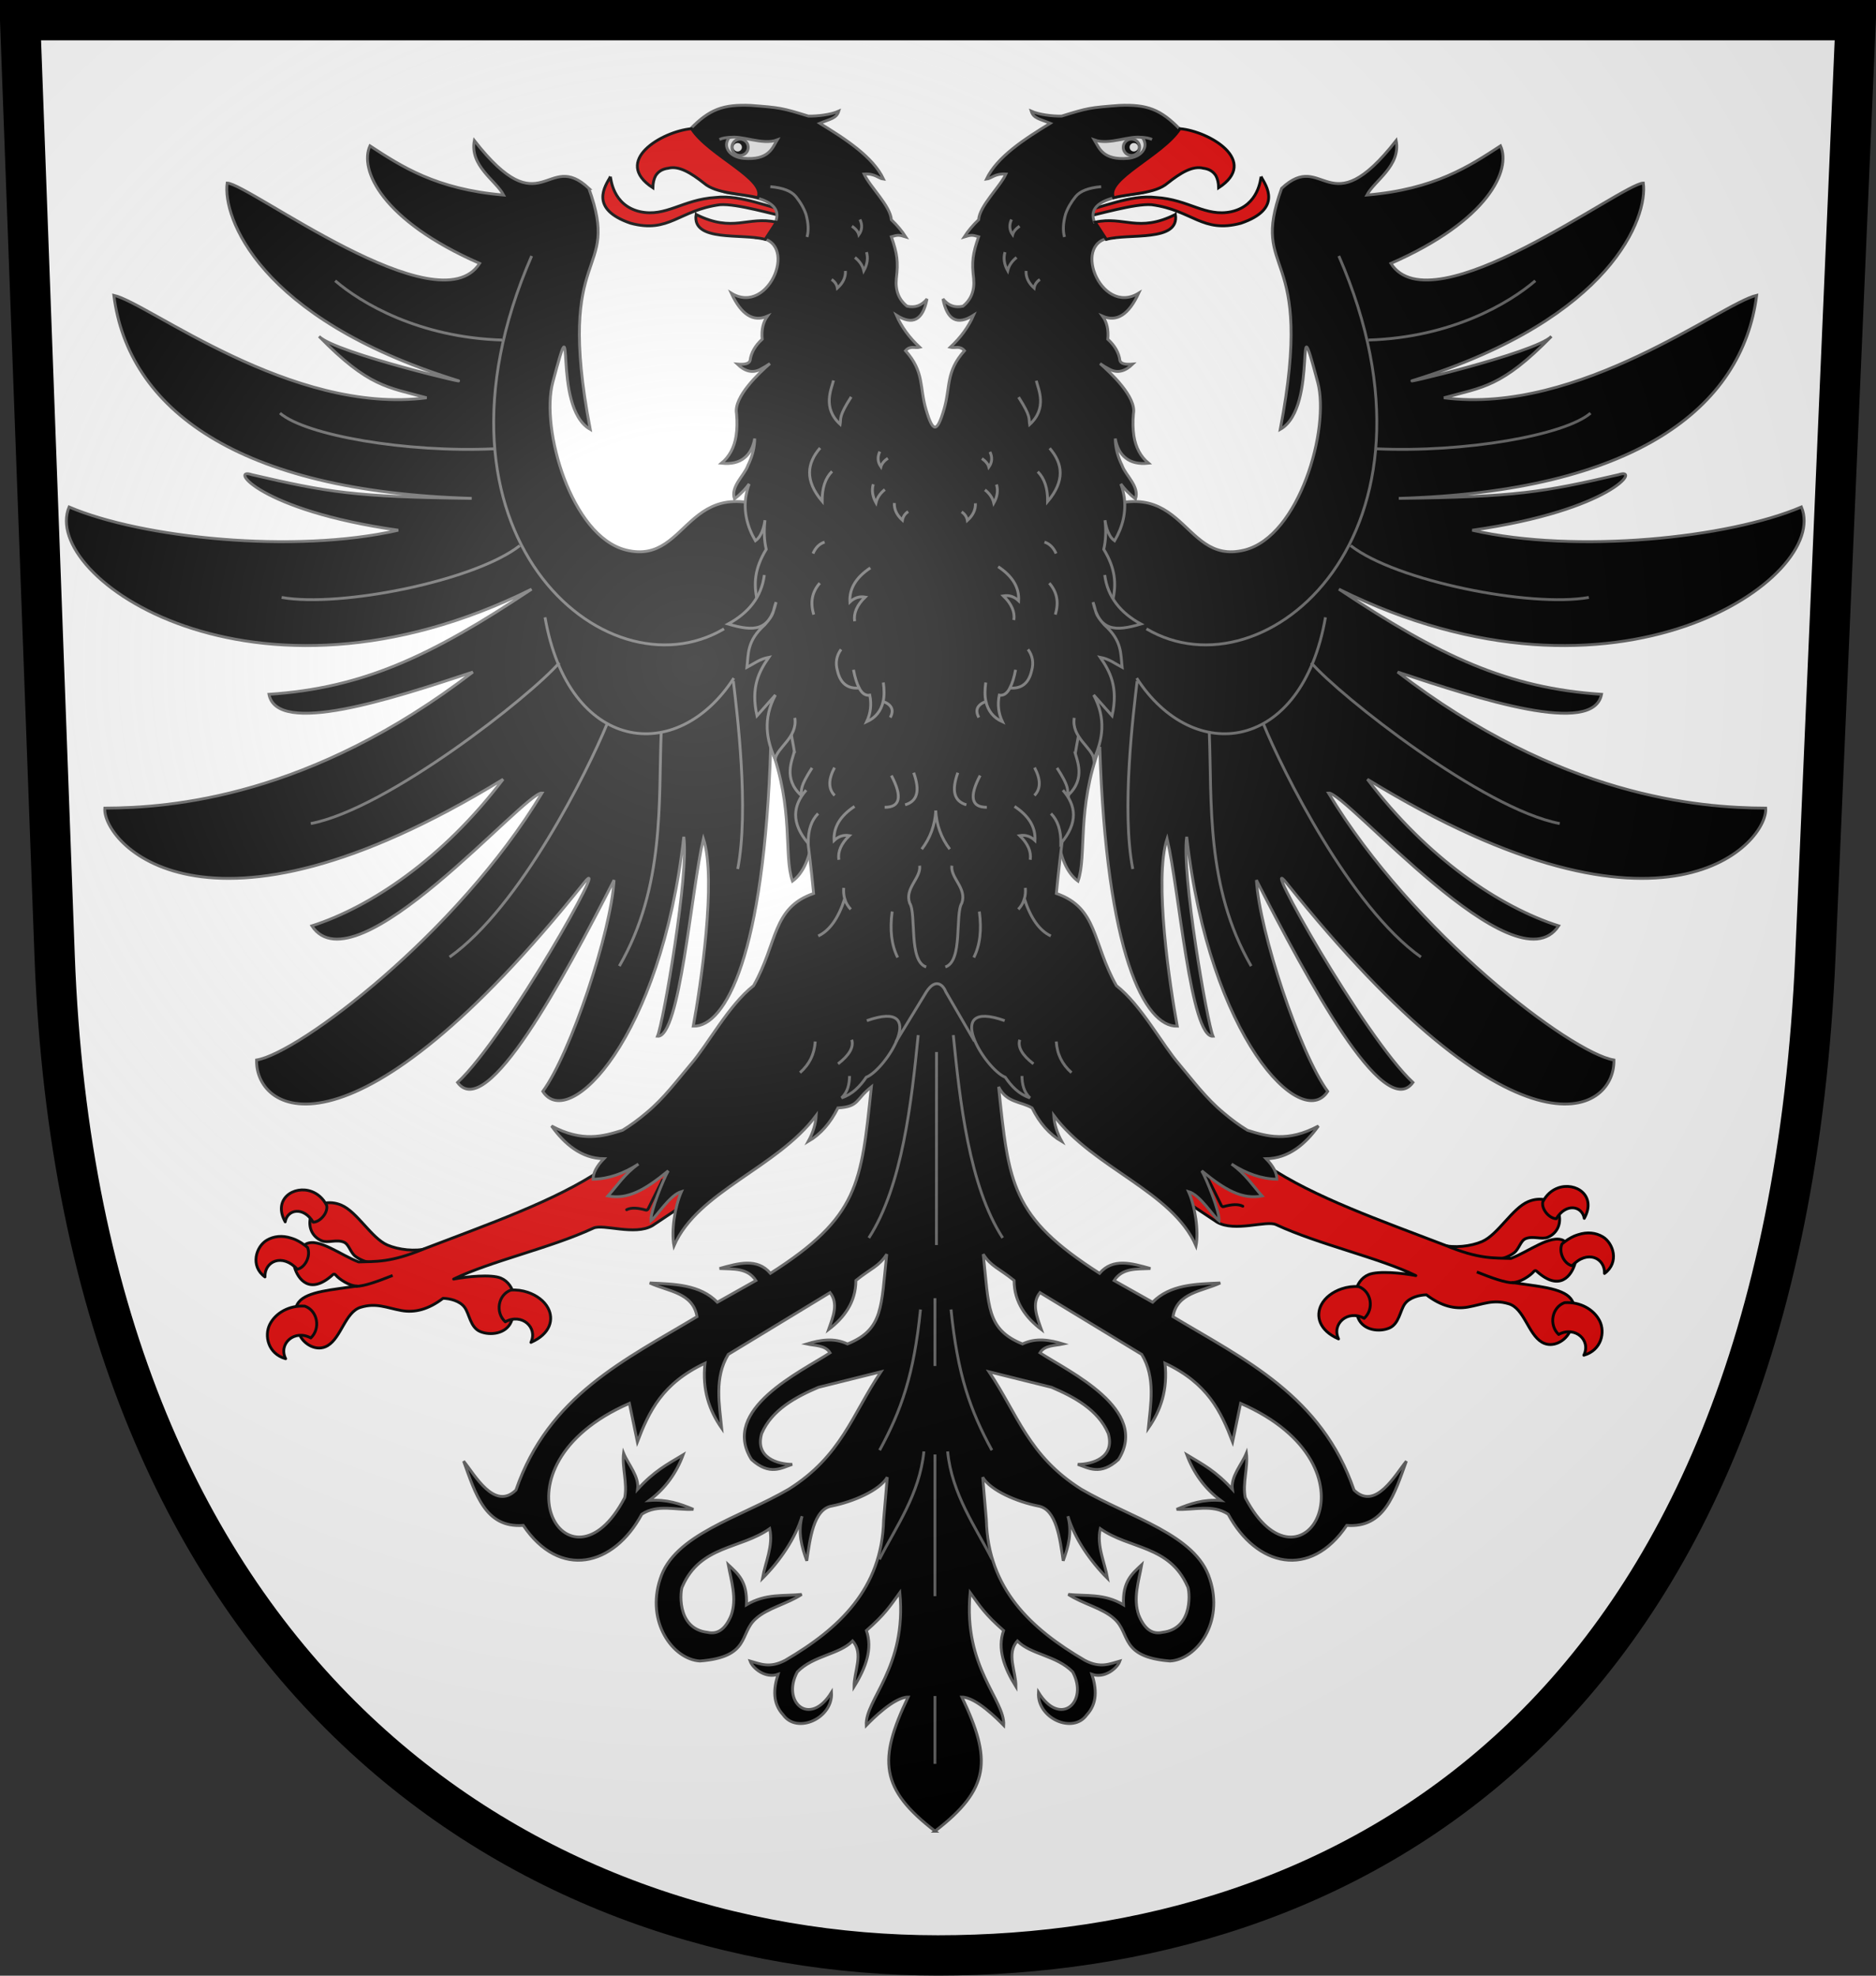 <?xml version="1.0" encoding="UTF-8" standalone="no"?>
<!-- Created with Inkscape (http://www.inkscape.org/) -->

<svg xmlns:dc="http://purl.org/dc/elements/1.1/" xmlns:cc="http://creativecommons.org/ns#" xmlns:rdf="http://www.w3.org/1999/02/22-rdf-syntax-ns#" xmlns:svg="http://www.w3.org/2000/svg" xmlns="http://www.w3.org/2000/svg" xmlns:xlink="http://www.w3.org/1999/xlink" xmlns:sodipodi="http://sodipodi.sourceforge.net/DTD/sodipodi-0.dtd" xmlns:inkscape="http://www.inkscape.org/namespaces/inkscape" width="950.804" height="1001.247" id="svg2" sodipodi:version="0.32" inkscape:version="0.48.0 r9654" version="1.0" sodipodi:docname="Wappen Reichsabtei Sankt Maximin.svg" inkscape:output_extension="org.inkscape.output.svg.inkscape">
  <rect width="100%" height="100%" fill="#333333" stroke="none"/>
  <title id="title3405">Wappen Reichsabtei Sankt Maximin</title>
  <defs id="defs4">
    <linearGradient id="linearGradient2893">
      <stop offset="0" style="stop-color:#ffffff;stop-opacity:0.314" id="stop2895" />
      <stop offset="0.19" style="stop-color:#ffffff;stop-opacity:0.251" id="stop2897" />
      <stop offset="0.6" style="stop-color:#6b6b6b;stop-opacity:0.125" id="stop2901" />
      <stop offset="1" style="stop-color:#000000;stop-opacity:0.125" id="stop2899" />
    </linearGradient>
    <radialGradient inkscape:collect="always" xlink:href="#linearGradient2893" id="radialGradient3035" gradientUnits="userSpaceOnUse" gradientTransform="matrix(0.423,0,0,0.4,-22.789,-22.718)" cx="221.445" cy="226.331" fx="221.445" fy="226.331" r="300" />
    <style id="style6" type="text/css" />
    <style id="style3061" type="text/css" />
    <style id="style1377" type="text/css">
   
    .fil8 {fill:none;fill-rule:nonzero}
    .fil0 {fill:black;fill-rule:nonzero}
    .fil7 {fill:white;fill-rule:nonzero}
    .fil1 {fill:#000099;fill-rule:nonzero}
    .fil6 {fill:#660000;fill-rule:nonzero}
    .fil4 {fill:#8A8A01;fill-rule:nonzero}
    .fil3 {fill:#939301;fill-rule:nonzero}
    .fil5 {fill:red;fill-rule:nonzero}
    .fil2 {fill:#FFCC00;fill-rule:nonzero}
   
  </style>
    <style type="text/css" id="style1379">
   
    .str4 {stroke:black;stroke-width:1.138}
    .str3 {stroke:black;stroke-width:1.138}
    .str2 {stroke:black;stroke-width:1.138}
    .str8 {stroke:black;stroke-width:1.138}
    .str6 {stroke:black;stroke-width:1.138}
    .str5 {stroke:black;stroke-width:1.139}
    .str7 {stroke:black;stroke-width:1.139}
    .str1 {stroke:black;stroke-width:1.139}
    .str0 {stroke:black;stroke-width:2.407}
    .fil0 {fill:#0000DC}
    .fil2 {fill:red}
    .fil1 {fill:#FFF000}
    .fil4 {fill:#FFF020}
    .fil3 {fill:#FFF02D}
    .fil5 {fill:black;fill-rule:nonzero}
   
  </style>
    <style id="style1749" type="text/css">
   
    .str4 {stroke:black;stroke-width:1.138}
    .str3 {stroke:black;stroke-width:1.138}
    .str2 {stroke:black;stroke-width:1.138}
    .str8 {stroke:black;stroke-width:1.138}
    .str6 {stroke:black;stroke-width:1.138}
    .str5 {stroke:black;stroke-width:1.139}
    .str7 {stroke:black;stroke-width:1.139}
    .str1 {stroke:black;stroke-width:1.139}
    .str0 {stroke:black;stroke-width:2.407}
    .fil0 {fill:#0000DC}
    .fil2 {fill:red}
    .fil1 {fill:#FFF000}
    .fil4 {fill:#FFF020}
    .fil3 {fill:#FFF02D}
    .fil5 {fill:black;fill-rule:nonzero}
   
  </style>
    <style type="text/css" id="style1747">
   
    .fil8 {fill:none;fill-rule:nonzero}
    .fil0 {fill:black;fill-rule:nonzero}
    .fil7 {fill:white;fill-rule:nonzero}
    .fil1 {fill:#000099;fill-rule:nonzero}
    .fil6 {fill:#660000;fill-rule:nonzero}
    .fil4 {fill:#8A8A01;fill-rule:nonzero}
    .fil3 {fill:#939301;fill-rule:nonzero}
    .fil5 {fill:red;fill-rule:nonzero}
    .fil2 {fill:#FFCC00;fill-rule:nonzero}
   
  </style>
    <style id="style1873" type="text/css">
   
    .str4 {stroke:black;stroke-width:1.138}
    .str3 {stroke:black;stroke-width:1.138}
    .str2 {stroke:black;stroke-width:1.138}
    .str8 {stroke:black;stroke-width:1.138}
    .str6 {stroke:black;stroke-width:1.138}
    .str5 {stroke:black;stroke-width:1.139}
    .str7 {stroke:black;stroke-width:1.139}
    .str1 {stroke:black;stroke-width:1.139}
    .str0 {stroke:black;stroke-width:2.407}
    .fil0 {fill:#0000DC}
    .fil2 {fill:red}
    .fil1 {fill:#FFF000}
    .fil4 {fill:#FFF020}
    .fil3 {fill:#FFF02D}
    .fil5 {fill:black;fill-rule:nonzero}
   
  </style>
    <style type="text/css" id="style1871">
   
    .fil8 {fill:none;fill-rule:nonzero}
    .fil0 {fill:black;fill-rule:nonzero}
    .fil7 {fill:white;fill-rule:nonzero}
    .fil1 {fill:#000099;fill-rule:nonzero}
    .fil6 {fill:#660000;fill-rule:nonzero}
    .fil4 {fill:#8A8A01;fill-rule:nonzero}
    .fil3 {fill:#939301;fill-rule:nonzero}
    .fil5 {fill:red;fill-rule:nonzero}
    .fil2 {fill:#FFCC00;fill-rule:nonzero}
   
  </style>
    <style id="style1365" type="text/css">
   
    .fil8 {fill:none;fill-rule:nonzero}
    .fil0 {fill:black;fill-rule:nonzero}
    .fil7 {fill:white;fill-rule:nonzero}
    .fil1 {fill:#000099;fill-rule:nonzero}
    .fil6 {fill:#660000;fill-rule:nonzero}
    .fil4 {fill:#8A8A01;fill-rule:nonzero}
    .fil3 {fill:#939301;fill-rule:nonzero}
    .fil5 {fill:red;fill-rule:nonzero}
    .fil2 {fill:#FFCC00;fill-rule:nonzero}
   
  </style>
    <style type="text/css" id="style1367">
   
    .str4 {stroke:black;stroke-width:1.138}
    .str3 {stroke:black;stroke-width:1.138}
    .str2 {stroke:black;stroke-width:1.138}
    .str8 {stroke:black;stroke-width:1.138}
    .str6 {stroke:black;stroke-width:1.138}
    .str5 {stroke:black;stroke-width:1.139}
    .str7 {stroke:black;stroke-width:1.139}
    .str1 {stroke:black;stroke-width:1.139}
    .str0 {stroke:black;stroke-width:2.407}
    .fil0 {fill:#0000DC}
    .fil2 {fill:red}
    .fil1 {fill:#FFF000}
    .fil4 {fill:#FFF020}
    .fil3 {fill:#FFF02D}
    .fil5 {fill:black;fill-rule:nonzero}
   
  </style>
    <style id="style2054" type="text/css">
   
    .fil8 {fill:none;fill-rule:nonzero}
    .fil0 {fill:black;fill-rule:nonzero}
    .fil7 {fill:white;fill-rule:nonzero}
    .fil1 {fill:#000099;fill-rule:nonzero}
    .fil6 {fill:#660000;fill-rule:nonzero}
    .fil4 {fill:#8A8A01;fill-rule:nonzero}
    .fil3 {fill:#939301;fill-rule:nonzero}
    .fil5 {fill:red;fill-rule:nonzero}
    .fil2 {fill:#FFCC00;fill-rule:nonzero}
   
  </style>
    <style type="text/css" id="style2183">
   
    .str4 {stroke:black;stroke-width:1.138}
    .str3 {stroke:black;stroke-width:1.138}
    .str2 {stroke:black;stroke-width:1.138}
    .str8 {stroke:black;stroke-width:1.138}
    .str6 {stroke:black;stroke-width:1.138}
    .str5 {stroke:black;stroke-width:1.139}
    .str7 {stroke:black;stroke-width:1.139}
    .str1 {stroke:black;stroke-width:1.139}
    .str0 {stroke:black;stroke-width:2.407}
    .fil0 {fill:#0000DC}
    .fil2 {fill:red}
    .fil1 {fill:#FFF000}
    .fil4 {fill:#FFF020}
    .fil3 {fill:#FFF02D}
    .fil5 {fill:black;fill-rule:nonzero}
   
  </style>
    <style type="text/css" id="style2181">
   
    .str4 {stroke:black;stroke-width:1.138}
    .str3 {stroke:black;stroke-width:1.138}
    .str2 {stroke:black;stroke-width:1.138}
    .str8 {stroke:black;stroke-width:1.138}
    .str6 {stroke:black;stroke-width:1.138}
    .str5 {stroke:black;stroke-width:1.139}
    .str7 {stroke:black;stroke-width:1.139}
    .str1 {stroke:black;stroke-width:1.139}
    .str0 {stroke:black;stroke-width:2.407}
    .fil0 {fill:#0000DC}
    .fil2 {fill:red}
    .fil1 {fill:#FFF000}
    .fil4 {fill:#FFF020}
    .fil3 {fill:#FFF02D}
    .fil5 {fill:black;fill-rule:nonzero}
   
  </style>
    <style id="style2978" type="text/css">
   
    .str4 {stroke:black;stroke-width:1.138}
    .str3 {stroke:black;stroke-width:1.138}
    .str2 {stroke:black;stroke-width:1.138}
    .str8 {stroke:black;stroke-width:1.138}
    .str6 {stroke:black;stroke-width:1.138}
    .str5 {stroke:black;stroke-width:1.139}
    .str7 {stroke:black;stroke-width:1.139}
    .str1 {stroke:black;stroke-width:1.139}
    .str0 {stroke:black;stroke-width:2.407}
    .fil0 {fill:#0000DC}
    .fil2 {fill:red}
    .fil1 {fill:#FFF000}
    .fil4 {fill:#FFF020}
    .fil3 {fill:#FFF02D}
    .fil5 {fill:black;fill-rule:nonzero}
   
  </style>
    <style type="text/css" id="style6-4">
   
    .fil8 {fill:none;fill-rule:nonzero}
    .fil0 {fill:black;fill-rule:nonzero}
    .fil7 {fill:white;fill-rule:nonzero}
    .fil1 {fill:#000099;fill-rule:nonzero}
    .fil6 {fill:#660000;fill-rule:nonzero}
    .fil4 {fill:#8A8A01;fill-rule:nonzero}
    .fil3 {fill:#939301;fill-rule:nonzero}
    .fil5 {fill:red;fill-rule:nonzero}
    .fil2 {fill:#FFCC00;fill-rule:nonzero}
   
  </style>
  </defs>
  <sodipodi:namedview id="base" pagecolor="#ffffff" bordercolor="#666666" borderopacity="1.0" inkscape:pageopacity="0.0" inkscape:pageshadow="2" inkscape:zoom="0.46" inkscape:cx="376.48894" inkscape:cy="493.40045" inkscape:document-units="px" inkscape:current-layer="field" showgrid="false" inkscape:window-width="834" inkscape:window-height="690" inkscape:window-x="-1" inkscape:window-y="0" inkscape:window-maximized="0" />
  <g inkscape:label="Field" inkscape:groupmode="layer" id="field" transform="matrix(5.107,0,0,5.107,-9.8,-10.102)" style="fill:#fcef3c">
    <path sodipodi:nodetypes="ccszsc" id="path3156" d="m 3.919,3.978 182.163,0 -3.995,92.733 C 178.777,173.546 134.698,196.017 95,196.017 c -39.697,0 -84.977,-26.422 -87.662,-99.265 L 3.919,3.978 z" style="fill:#ffffff;stroke:none" inkscape:label="Argent" inkscape:connector-curvature="0" />
  </g>
  <g inkscape:label="Charges" inkscape:groupmode="layer" id="charges" transform="matrix(5.107,0,0,5.107,-9.8,-10.102)">
    <g style="display:inline" id="layer4" transform="matrix(0.141,0,0,0.141,55.627,46.833)">
      <path style="fill:#e20909;fill-opacity:1;fill-rule:evenodd;stroke:#000000;stroke-width:2;stroke-linecap:butt;stroke-linejoin:miter;stroke-miterlimit:4;stroke-opacity:1;stroke-dasharray:none;display:inline" id="path4352" d="m 506.713,-193.683 c -0.4,1.1 -1.476,20.119 -20.868,24.537 -18.332,3.969 -29.924,-8.582 -53.139,-9.991 -17.987,-2.102 -37.586,7.207 -55.019,10.533 l 1.013,4.065 c 13.424,-2.605 38.886,-10.432 50.949,-9.515 28.951,3.9 35.678,20.344 62.886,13.027 29.526,-10.132 17.707,-26.399 14.178,-32.655 z" />
      <path style="fill:#e20909;fill-opacity:1;fill-rule:evenodd;stroke:#000000;stroke-width:2;stroke-linecap:butt;stroke-linejoin:miter;stroke-miterlimit:4;stroke-opacity:1;stroke-dasharray:none" id="path4190" d="m 48.708,-193.68 c 0.4,1.1 1.476,20.119 20.868,24.537 18.332,3.969 29.924,-8.582 53.139,-9.991 17.987,-2.102 37.586,7.207 55.019,10.533 l -1.013,4.065 c -13.424,-2.605 -38.886,-10.432 -50.949,-9.515 -28.951,3.9 -35.678,20.344 -62.886,13.027 -29.526,-10.132 -17.707,-26.399 -14.178,-32.655 z" />
      <g style="stroke:#646464;stroke-width:2;stroke-miterlimit:4;stroke-opacity:1;stroke-dasharray:none" id="g3313" transform="matrix(-0.993,-0.115,-0.115,0.993,540.267,56.705)">
        <path style="fill:#000000;fill-opacity:1;fill-rule:evenodd;stroke:#646464;stroke-width:2;stroke-linecap:butt;stroke-linejoin:miter;stroke-miterlimit:4;stroke-opacity:1;stroke-dasharray:none" id="path3315" d="m 46.869,-238.547 c -26.36,-31.153 -35.646,23.703 -76.234,-42.7 -5.408,17.358 11.959,29.762 16.081,40.481 -46.883,-9.523 -69.353,-28.476 -89.494,-45.227 -9.536,15.624 2.104,53.119 67.167,91.092 -34.123,41.812 -155.093,-74.442 -170.062,-76.642 -5.958,23.18 10.725,96.775 143.593,156.033 19.378,8.079 -81.931,-28.357 -91.741,-41.372 30.695,39.583 43.766,40.971 70.243,51.673 -96.103,1.293 -186.819,-88.698 -210.457,-97.003 0.87,80.153 69.778,147.136 233.86,170.994 -81.675,-10.46 -100.448,-16.015 -151.797,-34.354 -15.671,-7.462 1.874,25.529 97.852,50.677 -74.765,8.228 -180.183,-15.357 -228.351,-42.915 -26.281,46.153 110.488,169.124 316.823,94.937 -76.165,38.943 -126.276,55.458 -192.207,52.271 2.257,29.975 84.602,13.366 144.434,0.934 -123.841,74.111 -221.798,70.601 -268.456,65.366 -4.663,22.361 55.253,116.602 280.907,12.072 -48.484,50.569 -102.922,78.615 -145.633,87.027 24.996,49.527 159.804,-76.731 171.77,-74.282 -70.559,91.278 -190.909,162.189 -221.309,163.632 -5.24,38.086 59.234,85.054 243.401,-97.381 C 10.739,223.507 -79.495,348.315 -117.379,376.123 -100.276,406.242 -35.205,312.757 8.48,247.263 2.24,282.969 -35.77,364.797 -58.48,389.279 -43.591,419.651 28.533,361.67 60.743,222.641 61.64,247.877 31.625,350.261 26.213,359.977 c 15.551,3.013 35.361,-99.107 48.1,-134.492 6.099,29.475 -14.077,103.561 -22.288,130.356 22.532,3.177 55.398,-44.282 76.816,-189.05 11.281,45.454 0.086,77.041 4.333,95.651 16.91,-9.551 24.468,-43.297 18.489,-84.835 18.684,19.092 17.352,85.697 24.088,101.194 L 167.44,12.7 C 91.69,-43.437 89.229,34.869 43.373,17.33 6.272,3.139 -6.431,-74.464 5.906,-105.786 30.819,-169.034 2.436,-88.736 28.318,-69.881 18.413,-203.747 62.465,-172.36 46.869,-238.547 z" />
        <path style="fill:none;stroke:#646464;stroke-width:2;stroke-linecap:butt;stroke-linejoin:miter;stroke-miterlimit:4;stroke-opacity:1;stroke-dasharray:none" id="path3317" d="M 1.394,-195.889 C -105.1,-12.542 16.571,119.948 105.737,80.468" />
        <path style="fill:none;stroke:#646464;stroke-width:2;stroke-linecap:butt;stroke-linejoin:miter;stroke-miterlimit:4;stroke-opacity:1;stroke-dasharray:none" id="path3319" d="m -138.046,-194.479 c 16.259,17.634 53.784,46.424 111.932,54.989" />
        <path style="fill:none;stroke:#646464;stroke-width:2;stroke-linecap:butt;stroke-linejoin:miter;stroke-miterlimit:4;stroke-opacity:1;stroke-dasharray:none;display:inline" id="path3321" d="m -187.372,-106.355 c 16.259,17.634 85.087,37.964 147.029,42.3" />
        <path style="fill:none;stroke:#646464;stroke-width:2;stroke-linecap:butt;stroke-linejoin:miter;stroke-miterlimit:4;stroke-opacity:1;stroke-dasharray:none;display:inline" id="path3323" d="m -201.126,22.659 c 39.974,11.994 136.309,4.124 170.743,-16.92" />
        <path style="fill:none;stroke:#646464;stroke-width:2;stroke-linecap:butt;stroke-linejoin:miter;stroke-miterlimit:4;stroke-opacity:1;stroke-dasharray:none;display:inline" id="path3325" d="m -199.074,183.153 c 54.602,-3.92 164.136,-71.425 186.843,-92.347" />
        <path style="fill:none;stroke:#646464;stroke-width:2;stroke-linecap:butt;stroke-linejoin:miter;stroke-miterlimit:4;stroke-opacity:1;stroke-dasharray:none" id="path3327" d="M -18.526,57.908 C -13.018,154.398 61.753,172.637 108.583,115.718" />
        <path style="fill:none;stroke:#646464;stroke-width:2;stroke-linecap:butt;stroke-linejoin:miter;stroke-miterlimit:4;stroke-opacity:1;stroke-dasharray:none;display:inline" id="path3329" d="M -112.815,287.764 C -59.162,258.465 -0.851,168.4 16.165,137.608" />
        <path style="fill:none;stroke:#646464;stroke-width:2;stroke-linecap:butt;stroke-linejoin:miter;stroke-miterlimit:4;stroke-opacity:1;stroke-dasharray:none;display:inline" id="path3331" d="M 5.201,307.825 C 43.677,255.965 45.878,195.51 53.409,147.798" />
        <path style="fill:none;stroke:#646464;stroke-width:2;stroke-linecap:butt;stroke-linejoin:miter;stroke-miterlimit:4;stroke-opacity:1;stroke-dasharray:none;display:inline" id="path3333" d="M 95.862,249.524 C 108.726,208.945 108.082,140.03 108.024,117.698" />
      </g>
      <g style="stroke:#646464;stroke-width:2;stroke-miterlimit:4;stroke-opacity:1;stroke-dasharray:none" id="g3334" transform="matrix(0.993,-0.115,0.115,0.993,14.44,56.705)">
        <path style="fill:#000000;fill-opacity:1;fill-rule:evenodd;stroke:#646464;stroke-width:2;stroke-linecap:butt;stroke-linejoin:miter;stroke-miterlimit:4;stroke-opacity:1;stroke-dasharray:none" id="path25522" d="m 46.869,-238.547 c -26.36,-31.153 -35.646,23.703 -76.234,-42.7 -5.408,17.358 11.959,29.762 16.081,40.481 -46.883,-9.523 -69.353,-28.476 -89.494,-45.227 -9.536,15.624 2.104,53.119 67.167,91.092 -34.123,41.812 -155.093,-74.442 -170.062,-76.642 -5.958,23.18 10.725,96.775 143.593,156.033 19.378,8.079 -81.931,-28.357 -91.741,-41.372 30.695,39.583 43.766,40.971 70.243,51.673 -96.103,1.293 -186.819,-88.698 -210.457,-97.003 0.87,80.153 69.778,147.136 233.86,170.994 -81.675,-10.46 -100.448,-16.015 -151.797,-34.354 -15.671,-7.462 1.874,25.529 97.852,50.677 -74.765,8.228 -180.183,-15.357 -228.351,-42.915 -26.281,46.153 110.488,169.124 316.823,94.937 -76.165,38.943 -126.276,55.458 -192.207,52.271 2.257,29.975 84.602,13.366 144.434,0.934 -123.841,74.111 -221.798,70.601 -268.456,65.366 -4.663,22.361 55.253,116.602 280.907,12.072 -48.484,50.569 -102.922,78.615 -145.633,87.027 24.996,49.527 159.804,-76.731 171.77,-74.282 -70.559,91.278 -190.909,162.189 -221.309,163.632 -5.24,38.086 59.234,85.054 243.401,-97.381 C 10.739,223.507 -79.495,348.315 -117.379,376.123 -100.276,406.242 -35.205,312.757 8.48,247.263 2.24,282.969 -35.77,364.797 -58.48,389.279 -43.591,419.651 28.533,361.67 60.743,222.641 61.64,247.877 31.625,350.261 26.213,359.977 c 15.551,3.013 35.361,-99.107 48.1,-134.492 6.099,29.475 -14.077,103.561 -22.288,130.356 22.532,3.177 55.398,-44.282 76.816,-189.05 11.281,45.454 0.086,77.041 4.333,95.651 16.91,-9.551 24.468,-43.297 18.489,-84.835 18.684,19.092 17.352,85.697 24.088,101.194 L 167.44,12.7 C 91.69,-43.437 89.229,34.869 43.373,17.33 6.272,3.139 -6.431,-74.464 5.906,-105.786 30.819,-169.034 2.436,-88.736 28.318,-69.881 18.413,-203.747 62.465,-172.36 46.869,-238.547 z" />
        <path style="fill:none;stroke:#646464;stroke-width:2;stroke-linecap:butt;stroke-linejoin:miter;stroke-miterlimit:4;stroke-opacity:1;stroke-dasharray:none" id="path26493" d="M 1.394,-195.889 C -105.1,-12.542 16.571,119.948 105.737,80.468" />
        <path style="fill:none;stroke:#646464;stroke-width:2;stroke-linecap:butt;stroke-linejoin:miter;stroke-miterlimit:4;stroke-opacity:1;stroke-dasharray:none" id="path26495" d="m -138.046,-194.479 c 16.259,17.634 53.784,46.424 111.932,54.989" />
        <path style="fill:none;stroke:#646464;stroke-width:2;stroke-linecap:butt;stroke-linejoin:miter;stroke-miterlimit:4;stroke-opacity:1;stroke-dasharray:none;display:inline" id="path26497" d="m -187.372,-106.355 c 16.259,17.634 85.087,37.964 147.029,42.3" />
        <path style="fill:none;stroke:#646464;stroke-width:2;stroke-linecap:butt;stroke-linejoin:miter;stroke-miterlimit:4;stroke-opacity:1;stroke-dasharray:none;display:inline" id="path26501" d="m -201.126,22.659 c 39.974,11.994 136.309,4.124 170.743,-16.92" />
        <path style="fill:none;stroke:#646464;stroke-width:2;stroke-linecap:butt;stroke-linejoin:miter;stroke-miterlimit:4;stroke-opacity:1;stroke-dasharray:none;display:inline" id="path26499" d="m -199.074,183.153 c 54.602,-3.92 164.136,-71.425 186.843,-92.347" />
        <path style="fill:none;stroke:#646464;stroke-width:2;stroke-linecap:butt;stroke-linejoin:miter;stroke-miterlimit:4;stroke-opacity:1;stroke-dasharray:none" id="path26503" d="M -18.526,57.908 C -13.018,154.398 61.753,172.637 108.583,115.718" />
        <path style="fill:none;stroke:#646464;stroke-width:2;stroke-linecap:butt;stroke-linejoin:miter;stroke-miterlimit:4;stroke-opacity:1;stroke-dasharray:none;display:inline" id="path26505" d="M -112.815,287.764 C -59.162,258.465 -0.851,168.4 16.165,137.608" />
        <path style="fill:none;stroke:#646464;stroke-width:2;stroke-linecap:butt;stroke-linejoin:miter;stroke-miterlimit:4;stroke-opacity:1;stroke-dasharray:none;display:inline" id="path26507" d="M 5.201,307.825 C 43.677,255.965 45.878,195.51 53.409,147.798" />
        <path style="fill:none;stroke:#646464;stroke-width:2;stroke-linecap:butt;stroke-linejoin:miter;stroke-miterlimit:4;stroke-opacity:1;stroke-dasharray:none;display:inline" id="path26509" d="M 95.862,249.524 C 108.726,208.945 108.082,140.03 108.024,117.698" />
      </g>
      <g id="g4161" transform="matrix(-1,0,0,1,411.6,14.753)" style="fill:#e20909">
        <path style="fill:#e20909;fill-opacity:1;fill-rule:nonzero;stroke:#000000;stroke-width:2;stroke-linecap:round;stroke-linejoin:round;stroke-miterlimit:4;stroke-opacity:1;stroke-dasharray:none;stroke-dashoffset:0" id="path4163" d="m -222.546,543.259 c -8.362,2.403 -20.299,0.988 -28.053,-2.349 -11.296,-4.861 -21.218,-23.414 -32.567,-28.15 -8.218,-3.43 -17.531,-1.576 -20.57,5.627 -3.666,8.692 -0.236,16.54 6.827,19.487 4.347,1.814 10.439,-1.189 15.676,0.997 3.555,1.484 4.506,7.22 8.052,9.946 2.68,2.06 7.066,3.989 10.414,4.346 13.09,2.715 26.759,-5.571 40.22,-9.904 z" />
        <path style="fill:#e20909;fill-opacity:1;fill-rule:nonzero;stroke:#000000;stroke-width:2;stroke-linecap:round;stroke-linejoin:round;stroke-miterlimit:4;stroke-opacity:1;stroke-dasharray:none;stroke-dashoffset:0" id="path4165" d="m -271.881,569.754 c -16.959,2.586 -35.211,3.708 -41.145,11.307 -4.635,5.936 -2.765,15.076 0.721,23.178 2.673,6.213 11.801,12.104 19.589,7.482 9.698,-5.754 12.4,-23.731 23.295,-27.02 11.126,-3.359 18.057,0.379 28.773,2.303 9.144,1.641 18.837,-0.688 29.18,-8.619 4.957,0.126 11.841,1.799 15.175,6.333 3.429,4.663 3.987,14.142 10.997,17.068 7.15,2.984 18.242,1.551 21.786,-6.852 4.88,-11.569 3.183,-26.402 -7.312,-30.782 -6.702,-2.797 -24.073,-1.077 -33.191,0.706 26.088,-12.683 68.238,-21.837 98.415,-35.877 6.816,-3.171 29.045,5.472 41.502,-1.744 l 52.894,-35.224 -54.023,-30.695 -34.378,26.397 c -32.637,22.037 -80.075,38.523 -125.234,55.864 -23.839,9.863 -33.967,8.756 -46.042,9.208 -12.596,-4.755 -28.173,-17.262 -37.14,-12.585 l -7.943,16.429 c 2.432,8.165 10.617,19.729 26.667,5.364 0.039,-0.168 1.192,-1.274 2.261,-0.011 2.474,2.924 9.64,7.813 15.153,7.767 z" />
        <path style="fill:#e20909;fill-opacity:1;fill-rule:nonzero;stroke:#000000;stroke-width:2;stroke-linecap:round;stroke-linejoin:round;stroke-miterlimit:4;stroke-opacity:1;stroke-dasharray:none;stroke-dashoffset:0" id="path4167" d="m -303.925,503.229 c -12.423,-4.606 -27.583,5.277 -18.625,21.343 1.517,-8.947 12.995,-10.924 19.671,0.237 4.646,0.006 10.548,-6.381 9.525,-11.796 -2.533,-5.06 -6.429,-8.249 -10.57,-9.784 z m 152.052,70.912 c -3.799,-1.274 -7.903,-1.856 -11.955,-1.523 -8.906,3.331 -11.03,15.732 -3.817,22.324 11.542,-6.425 23.096,3.934 18.044,14.463 13.878,-6.061 16.135,-16.333 12.079,-24.075 -2.668,-5.093 -8.019,-9.066 -14.352,-11.189 z m -163.533,-37.055 c -0.955,-0.423 -1.948,-0.723 -2.889,-1.032 -6.275,-2.061 -12.284,-1.463 -17.242,1.47 -7.535,4.458 -11.858,18.101 -1.266,25.815 -0.426,-10.921 12.136,-16.941 22.752,-5.409 5.47,-1.128 9.727,-9.237 7.184,-15.373 -2.815,-2.347 -5.676,-4.201 -8.54,-5.471 z m 6.676,46.808 c -10.823,-0.727 -20.598,4.707 -24.695,12.918 -3.892,7.8 -1.354,20.569 11.188,24.081 -5.272,-10.453 6.038,-20.872 17.713,-14.618 7.073,-6.698 4.767,-19.181 -4.207,-22.38 z" />
        <path style="fill:#e20909;stroke:#000000;stroke-width:2;stroke-linecap:butt;stroke-linejoin:miter;stroke-miterlimit:4;stroke-opacity:1;stroke-dasharray:none" id="path4169" d="m -273.027,569.978 c 6.158,-0.019 15.899,-3.622 26.09,-7.674" />
        <path style="fill:#e20909;stroke:#000000;stroke-width:2;stroke-linecap:round;stroke-linejoin:round;stroke-miterlimit:4;stroke-opacity:1;stroke-dasharray:none;stroke-dashoffset:0" id="path4171" d="m -82.223,516.033 c 3.127,-1.652 8.034,-1.307 13.531,0.275 0.751,0.256 0.989,-0.284 1.477,-0.597 3.6,-7.282 6.81,-13.909 10.228,-20.515" />
      </g>
      <g id="g4154" transform="translate(142.381,17.209)" style="fill:#e20909">
        <path style="fill:#e20909;fill-opacity:1;fill-rule:nonzero;stroke:#000000;stroke-width:2;stroke-linecap:round;stroke-linejoin:round;stroke-miterlimit:4;stroke-opacity:1;stroke-dasharray:none;stroke-dashoffset:0" id="path3043" d="m -222.546,543.259 c -8.362,2.403 -20.299,0.988 -28.053,-2.349 -11.296,-4.861 -21.218,-23.414 -32.567,-28.15 -8.218,-3.43 -17.531,-1.576 -20.57,5.627 -3.666,8.692 -0.236,16.54 6.827,19.487 4.347,1.814 10.439,-1.189 15.676,0.997 3.555,1.484 4.506,7.22 8.052,9.946 2.68,2.06 7.066,3.989 10.414,4.346 13.09,2.715 26.759,-5.571 40.22,-9.904 z" />
        <path style="fill:#e20909;fill-opacity:1;fill-rule:nonzero;stroke:#000000;stroke-width:2;stroke-linecap:round;stroke-linejoin:round;stroke-miterlimit:4;stroke-opacity:1;stroke-dasharray:none;stroke-dashoffset:0" id="path3035" d="m -271.881,569.754 c -16.959,2.586 -35.211,3.708 -41.145,11.307 -4.635,5.936 -2.765,15.076 0.721,23.178 2.673,6.213 11.801,12.104 19.589,7.482 9.698,-5.754 12.4,-23.731 23.295,-27.02 11.126,-3.359 18.057,0.379 28.773,2.303 9.144,1.641 18.837,-0.688 29.18,-8.619 4.957,0.126 11.841,1.799 15.175,6.333 3.429,4.663 3.987,14.142 10.997,17.068 7.15,2.984 18.242,1.551 21.786,-6.852 4.88,-11.569 3.183,-26.402 -7.312,-30.782 -6.702,-2.797 -24.073,-1.077 -33.191,0.706 26.088,-12.683 68.238,-21.837 98.415,-35.877 6.816,-3.171 29.045,5.472 41.502,-1.744 l 52.894,-35.224 -54.023,-30.695 -34.378,26.397 c -32.637,22.037 -80.075,38.523 -125.234,55.864 -23.839,9.863 -33.967,8.756 -46.042,9.208 -12.596,-4.755 -28.173,-17.262 -37.14,-12.585 l -7.943,16.429 c 2.432,8.165 10.617,19.729 26.667,5.364 0.039,-0.168 1.192,-1.274 2.261,-0.011 2.474,2.924 9.64,7.813 15.153,7.767 z" />
        <path style="fill:#e20909;fill-opacity:1;fill-rule:nonzero;stroke:#000000;stroke-width:2;stroke-linecap:round;stroke-linejoin:round;stroke-miterlimit:4;stroke-opacity:1;stroke-dasharray:none;stroke-dashoffset:0" id="path3441" d="m -303.925,503.229 c -12.423,-4.606 -27.583,5.277 -18.625,21.343 1.517,-8.947 12.995,-10.924 19.671,0.237 4.646,0.006 10.548,-6.381 9.525,-11.796 -2.533,-5.06 -6.429,-8.249 -10.57,-9.784 z m 152.052,70.912 c -3.799,-1.274 -7.903,-1.856 -11.955,-1.523 -8.906,3.331 -11.03,15.732 -3.817,22.324 11.542,-6.425 23.096,3.934 18.044,14.463 13.878,-6.061 16.135,-16.333 12.079,-24.075 -2.668,-5.093 -8.019,-9.066 -14.352,-11.189 z m -163.533,-37.055 c -0.955,-0.423 -1.948,-0.723 -2.889,-1.032 -6.275,-2.061 -12.284,-1.463 -17.242,1.47 -7.535,4.458 -11.858,18.101 -1.266,25.815 -0.426,-10.921 12.136,-16.941 22.752,-5.409 5.47,-1.128 9.727,-9.237 7.184,-15.373 -2.815,-2.347 -5.676,-4.201 -8.54,-5.471 z m 6.676,46.808 c -10.823,-0.727 -20.598,4.707 -24.695,12.918 -3.892,7.8 -1.354,20.569 11.188,24.081 -5.272,-10.453 6.038,-20.872 17.713,-14.618 7.073,-6.698 4.767,-19.181 -4.207,-22.38 z" />
        <path style="fill:#e20909;stroke:#000000;stroke-width:2;stroke-linecap:butt;stroke-linejoin:miter;stroke-miterlimit:4;stroke-opacity:1;stroke-dasharray:none" id="path4148" d="m -273.027,569.978 c 6.158,-0.019 15.899,-3.622 26.09,-7.674" />
        <path style="fill:#e20909;stroke:#000000;stroke-width:2;stroke-linecap:round;stroke-linejoin:round;stroke-miterlimit:4;stroke-opacity:1;stroke-dasharray:none;stroke-dashoffset:0" id="path2399" d="m -82.223,516.033 c 3.127,-1.652 8.034,-1.307 13.531,0.275 0.751,0.256 0.989,-0.284 1.477,-0.597 3.6,-7.282 6.81,-13.909 10.228,-20.515" />
      </g>
      <path style="fill:#000000;fill-opacity:1;fill-rule:evenodd;stroke:#646464;stroke-width:2;stroke-linecap:butt;stroke-linejoin:miter;stroke-miterlimit:4;stroke-opacity:1;stroke-dasharray:none;display:inline" id="path4215" d="m 283.399,-29.644 c -4.824,16.14 -7.63,16.14 -12.454,0 -4.824,-16.14 -1.077,-26.602 -14.52,-41.665 3.338,-3.857 6.675,-1.559 10.013,-2.405 -7.435,-6.917 -12.901,-14.447 -16.441,-22.605 11.49,7.339 18.649,3.534 21.573,-11.439 -3.679,4.606 -8.211,6.408 -14.056,5.133 -5.8,-4.589 -8.33,-11.099 -7.552,-19.411 1.457,-11.852 0.667,-17.532 -3.505,-29.491 4.788,-1.44 5.475,-1.26 10.165,0.164 -2.745,-4.239 -6.093,-8.223 -10.154,-12.094 -0.647,-9.783 -14.897,-22.927 -19.229,-32.181 7.896,-0.49 10.114,3.169 13.733,3.574 -7.502,-15.834 -27.205,-28.464 -44.915,-39.283 7.314,-3.076 11.746,-3.333 13.37,-8.531 -5.367,2.455 -15.116,3.634 -21.381,3.467 -18.649,-5.737 -19.705,-5.939 -40.507,-7.523 -19.536,-0.833 -29.16,2.727 -42.776,16.789 l 6.821,11.051 17.459,33.107 c 6.519,2.272 43.532,2.232 35.881,21.193 l -16.45,0.354 2.566,10.631 c 31.646,-0.082 9.915,55.735 -17.243,38.999 6.974,15.103 15.405,20.52 25.403,16.217 -2.995,4.176 -4.292,9.57 -3.65,16.217 -4.942,4.483 -7.852,9.541 -8.528,14.988 -0.628,2.134 -3.573,3.014 -8.998,2.512 5.274,5.113 10.549,6.468 15.863,3.877 2.736,-1.405 5.12,-2.834 7.119,-4.259 -7.256,6.347 -25.799,23.503 -23.516,35.301 0.536,5.748 0.405,10.986 -0.325,15.671 -1.303,8.208 -4.777,14.609 -10.298,19.165 6.846,0.72 12.317,-0.523 16.261,-3.822 3.629,-2.86 6.006,-7.407 7.155,-13.514 -0.043,5.822 -1.42,11.379 -3.939,17.09 -0.368,0.617 -0.661,1.376 -0.976,2.129 -2.464,6.788 -12.259,14.537 -9.35,23.26 2.156,-1.645 4.218,-3.544 6.215,-5.597 1.472,-1.529 2.789,-3.168 4.156,-4.969 -1.206,3.148 -1.899,6.414 -2.421,9.446 -1.353,10.267 0.933,20.494 6.793,30.55 1.42,-1.037 2.649,-2.3 3.541,-4.068 1.523,-2.647 2.591,-6.073 3.216,-10.402 -0.886,7.486 -0.562,14.355 0.867,20.503 -16.455,27.015 -2.767,42.492 6.7,78.952 8.879,34.194 20.473,99.364 26.675,163.233 -29.318,10.122 -25.226,34.716 -42.261,64.887 -17.581,13.717 -32.232,41.539 -44.193,55.306 -9.903,11.759 -19.143,24.17 -31.076,34.044 -5.733,4.899 -11.328,8.987 -16.983,12.422 -13.756,4.316 -28.307,8.538 -49.965,-3.029 8.974,12.565 20.99,22.898 36.848,23.068 -5.093,5.184 -7.615,10.091 -7.588,14.415 10.88,-0.214 21.539,-3.986 31.907,-10.675 -10.002,7.122 -14.915,15.199 -21.464,22.453 13.842,2.606 25.769,-3.959 42.458,-17.703 -3.072,5.156 -12.835,28.981 -12.19,35.145 4.298,-3.304 13.26,-18.157 21.49,-20.54 -4.655,10.444 -7.295,27.754 -5.301,38.198 16.74,-38.481 72.564,-54.728 100.142,-91.761 -0.349,6.026 -2.264,12.197 -5.637,18.319 8.713,-5.087 15.632,-12.956 20.886,-23.588 15.231,-1.002 12.125,-5.73 23.56,-14.864 -7.2,68.568 -8.738,91.451 -71.043,131.247 -9.27,-10.955 -22.557,-7.129 -35.821,-3.389 9.833,0.51 19.63,-0.596 25.586,8.474 l -27.122,15.253 c -12.252,-12.493 -30.033,-12.778 -47.591,-13.558 12.799,6.019 30.462,6.668 33.262,23.726 -50.418,30.232 -104.561,55.57 -127.42,122.021 -15.119,14.813 -29.09,-10.908 -36.844,-20.337 8.282,22.711 15.177,47.283 41.962,45.193 25.709,38.198 63.682,28.921 83.461,-7.875 11.291,-7.351 24.137,-2.681 36.283,-3.423 -9.686,-4.022 -18.689,-7.17 -31.065,-6.242 11.495,-8.498 19.157,-19.414 23.901,-32.172 -11.778,7.101 -20.3,11.427 -32.078,24.331 1.226,-9.112 -6.541,-17.358 -9.883,-25.461 -1.24,10.152 2.874,21.354 0.796,31.335 C 19.681,811.084 -40.59,714.308 62.072,669.53 l 5.629,27.116 c 8.274,-21.602 17.602,-41.251 47.591,-55.361 -2.082,18.567 2.959,33.203 11.77,45.758 -1.589,-16.382 -5.396,-35.589 4.606,-51.972 l 71.642,-43.498 c 6.048,7.654 2.183,16.872 -1.023,25.986 10.679,-8.088 19.207,-19.072 19.22,-34.519 10.93,-8.831 16.059,-9.661 21.718,-18.492 -4.07,36.804 -2.171,52.838 -27.633,63.179 -9.552,-4.551 -19.105,-2.902 -28.657,0 5.926,1.297 12.965,0.751 16.375,6.214 -20.43,13.289 -77.558,39.85 -55.266,75.133 12.81,11.606 21.193,5.862 28.657,3.389 -10.073,-0.025 -26.418,-4.638 -21.492,-21.749 7.179,-16.762 24.217,-25.785 39.915,-32.482 l 44.008,-10.947 c -20.282,30.108 -27.747,59.27 -64.989,82.691 -34.874,20.265 -80.783,31.823 -90.426,63.23 -10.028,30.185 8.974,56.465 27.995,57.661 35.761,-2.832 27.573,-19.409 39.31,-29.741 8.243,-7.545 22.097,-10.391 32.332,-17.147 -12.819,1.329 -25.191,-0.795 -38.891,7.344 0.882,-16.517 -6.189,-22.059 -12.793,-28.246 2.155,11.863 6.244,23.726 2.047,35.589 -4.109,10.044 -9.69,13.596 -16.675,12 -22.562,-2.561 -18.976,-30.913 -17.611,-32.337 12.747,-29.084 40.783,-26.038 61.407,-40.628 2.654,12.112 -3.065,23.385 -5.117,35.025 12.427,-12.391 23.198,-28.215 27.907,-43.801 -3.093,11.384 -0.334,21.476 3.308,31.373 2.293,-15.329 4.711,-36.413 17.672,-38.542 14.365,-2.844 33.392,-10.71 38.989,-20.254 l -2.571,29.94 c -1.161,48.546 -31.246,76.661 -69.185,98.86 -11.128,5.909 -17.751,2.494 -24.819,0.565 1.89,5.246 10.936,12.455 19.702,9.321 -3.343,10.319 -3.904,20.451 3.582,28.528 9.773,13.826 35.196,2.428 34.03,-15.817 -15.435,25.063 -35.449,6.577 -24.051,-14.405 11.37,-11.65 29.559,-12.094 38.891,-21.749 8.011,8.78 0.944,21.4 1.023,32.2 8.381,-13.5 13.22,-26.794 8.699,-39.544 12.948,-11.301 16.411,-16.859 23.539,-26.719 5.039,52.749 -24.699,75.485 -23.633,93.47 4.314,-4.431 19.719,-19.959 29.446,-19.909 -21.225,44.231 -19.739,64.572 19.011,94.386 l -0.098,0 c 38.751,-29.814 40.161,-50.155 18.936,-94.386 9.726,-0.05 25.131,15.478 29.446,19.909 1.066,-17.985 -28.672,-40.721 -23.633,-93.47 7.128,9.86 10.592,15.418 23.539,26.719 -4.52,12.75 0.318,26.044 8.699,39.544 0.08,-10.8 -6.987,-23.421 1.023,-32.2 9.332,9.655 27.522,10.1 38.891,21.749 11.398,20.982 -8.616,39.469 -24.051,14.405 -1.167,18.245 24.257,29.643 34.03,15.817 7.486,-8.077 6.925,-18.209 3.582,-28.528 8.765,3.134 17.812,-4.075 19.702,-9.321 -7.068,1.929 -13.691,5.344 -24.819,-0.565 -37.94,-22.199 -68.024,-50.313 -69.185,-98.86 l -2.571,-29.94 c 5.597,9.545 24.624,17.411 38.989,20.254 12.961,2.129 15.379,23.213 17.672,38.542 3.642,-9.897 6.401,-19.989 3.308,-31.373 4.709,15.586 15.48,31.409 27.907,43.801 -2.053,-11.64 -7.771,-22.912 -5.117,-35.025 20.625,14.59 48.66,11.544 61.407,40.628 1.365,1.425 4.951,29.776 -17.611,32.337 -6.985,1.596 -12.566,-1.956 -16.675,-12 -4.197,-11.863 -0.108,-23.726 2.047,-35.589 -6.604,6.187 -13.675,11.729 -12.793,28.246 -13.7,-8.138 -26.072,-6.015 -38.891,-7.344 10.235,6.756 24.089,9.602 32.332,17.147 11.736,10.332 3.549,26.909 39.31,29.741 19.021,-1.197 38.023,-27.477 27.995,-57.661 -9.643,-31.407 -55.552,-42.965 -90.426,-63.23 -37.242,-23.422 -44.707,-52.583 -64.989,-82.691 l 44.008,10.947 c 15.698,6.698 32.735,15.72 39.915,32.482 4.926,17.112 -11.419,21.724 -21.492,21.749 7.463,2.472 15.846,8.217 28.657,-3.389 22.291,-35.283 -34.836,-61.845 -55.266,-75.133 3.41,-5.463 10.449,-4.917 16.375,-6.214 -9.552,-2.902 -19.105,-4.551 -28.657,0 -25.462,-10.341 -23.563,-26.375 -27.633,-63.179 5.659,8.831 10.788,9.661 21.718,18.492 0.013,15.447 8.541,26.431 19.22,34.519 -3.206,-9.114 -7.072,-18.332 -1.023,-25.986 l 71.642,43.498 c 10.001,16.382 6.195,35.59 4.606,51.972 8.811,-12.555 13.852,-27.191 11.77,-45.758 29.989,14.11 39.317,33.76 47.591,55.361 l 5.629,-27.116 c 102.662,44.778 42.391,141.555 3.297,66.359 -2.078,-9.981 2.037,-21.183 0.796,-31.335 -3.342,8.104 -11.109,16.349 -9.883,25.461 -11.778,-12.905 -20.3,-17.231 -32.078,-24.331 4.744,12.757 12.406,23.674 23.901,32.172 -12.376,-0.927 -21.379,2.221 -31.065,6.242 12.146,0.742 24.992,-3.928 36.283,3.423 19.779,36.796 57.753,46.073 83.461,7.875 26.784,2.09 33.679,-22.482 41.962,-45.193 -7.755,9.428 -21.725,35.15 -36.844,20.337 -22.859,-66.451 -77.002,-91.789 -127.42,-122.021 2.8,-17.058 20.463,-17.707 33.262,-23.726 -17.557,0.78 -35.338,1.065 -47.591,13.558 l -27.122,-15.253 c 5.956,-9.07 15.754,-7.963 25.586,-8.474 -13.264,-3.74 -26.551,-7.566 -35.821,3.389 -62.305,-39.796 -63.843,-62.68 -71.043,-131.247 5.57,11.377 15.759,10.203 23.56,14.864 5.254,10.632 12.173,18.501 20.886,23.588 -3.373,-6.122 -5.288,-12.293 -5.637,-18.319 27.579,37.033 83.403,53.28 100.142,91.761 1.994,-10.444 -0.647,-27.754 -5.301,-38.198 8.23,2.383 17.192,17.236 21.49,20.54 0.645,-6.164 -9.118,-29.989 -12.19,-35.145 16.689,13.744 28.615,20.309 42.458,17.703 -6.548,-7.254 -11.462,-15.332 -21.464,-22.453 10.368,6.689 21.027,10.461 31.907,10.675 0.027,-4.324 -2.496,-9.231 -7.588,-14.415 15.858,-0.17 27.874,-10.503 36.848,-23.068 -21.658,11.567 -36.209,7.345 -49.965,3.029 -5.656,-3.435 -11.251,-7.523 -16.983,-12.422 -11.933,-9.875 -21.174,-22.285 -31.076,-34.044 -11.961,-13.767 -26.612,-41.59 -44.193,-55.306 -17.034,-30.171 -12.943,-54.765 -42.261,-64.887 6.202,-63.868 17.796,-129.038 26.675,-163.233 9.467,-36.46 23.155,-51.937 6.7,-78.952 1.429,-6.148 1.753,-13.016 0.867,-20.503 0.625,4.329 1.693,7.754 3.216,10.402 0.892,1.768 2.121,3.03 3.541,4.068 5.861,-10.056 8.146,-20.282 6.793,-30.55 -0.522,-3.032 -1.215,-6.298 -2.421,-9.446 1.366,1.8 2.684,3.44 4.156,4.969 1.998,2.052 4.059,3.952 6.215,5.597 2.91,-8.723 -6.886,-16.472 -9.35,-23.26 C 408.664,9.007 408.37,8.248 408.003,7.63 405.484,1.919 404.107,-3.637 404.064,-9.46 c 1.149,6.107 3.526,10.654 7.155,13.514 3.944,3.3 9.414,4.542 16.261,3.822 -5.522,-4.557 -8.995,-10.957 -10.298,-19.165 -0.73,-4.684 -0.861,-9.922 -0.325,-15.671 2.283,-11.797 -16.26,-28.954 -23.516,-35.301 1.999,1.425 4.383,2.853 7.119,4.259 5.314,2.591 10.59,1.236 15.863,-3.877 -5.424,0.503 -8.369,-0.378 -8.998,-2.512 -0.676,-5.447 -3.585,-10.506 -8.528,-14.988 0.642,-6.647 -0.655,-12.041 -3.65,-16.217 9.998,4.303 18.428,-1.114 25.403,-16.217 -27.159,16.736 -48.89,-39.08 -17.243,-38.999 l 2.566,-10.631 -16.45,-0.354 c -7.651,-18.961 29.362,-18.92 35.881,-21.193 l 17.459,-33.107 6.821,-11.051 c -13.615,-14.062 -23.239,-17.622 -42.776,-16.789 -20.802,1.583 -21.858,1.785 -40.507,7.523 -6.265,0.167 -16.014,-1.012 -21.381,-3.467 1.624,5.198 6.056,5.456 13.37,8.531 -17.71,10.819 -37.413,23.45 -44.915,39.283 3.618,-0.406 5.837,-4.065 13.733,-3.574 -4.332,9.254 -18.582,22.398 -19.229,32.181 -4.061,3.871 -7.409,7.855 -10.154,12.094 4.69,-1.423 5.377,-1.604 10.165,-0.164 -4.172,11.959 -4.963,17.639 -3.505,29.491 0.778,8.312 -1.752,14.822 -7.552,19.411 -5.846,1.276 -10.378,-0.527 -14.056,-5.133 2.924,14.973 10.082,18.778 21.573,11.439 -3.541,8.158 -9.006,15.688 -16.441,22.605 3.338,0.846 6.675,-1.453 10.013,2.405 -13.442,15.063 -9.696,25.525 -14.52,41.665 z" />
      <path style="fill:none;stroke:#646464;stroke-width:2;stroke-linecap:butt;stroke-linejoin:miter;stroke-miterlimit:4;stroke-opacity:1;stroke-dasharray:none" id="path14841" d="m 269.361,703.351 c -3.027,30.285 -19.739,53.057 -31.302,75.966" />
      <path style="fill:none;stroke:#646464;stroke-width:2;stroke-linecap:butt;stroke-linejoin:miter;stroke-miterlimit:4;stroke-opacity:1;stroke-dasharray:none" id="path14843" d="m 266.964,603.449 c -4.587,45.893 -13.461,70.907 -28.765,99.063" />
      <path style="fill:none;stroke:#646464;stroke-width:2;stroke-linecap:butt;stroke-linejoin:miter;stroke-miterlimit:4;stroke-opacity:1;stroke-dasharray:none" id="path14845" d="m 265.361,410.36 c -4.587,45.893 -11.063,106.166 -34.758,142.718" />
      <path style="stroke:#646464;stroke-width:2;stroke-miterlimit:4;stroke-opacity:1;stroke-dasharray:none;display:inline" id="path4405" d="m 161.29,-186.729 c 8.711,0.731 14.796,3.046 17.976,6.954 3.323,4.119 5.708,8.318 7.153,12.597 1.641,6.056 1.95,11.392 0.683,15.854 1.268,-4.462 0.958,-9.799 -0.683,-15.854 -1.445,-4.279 -3.829,-8.479 -7.153,-12.597 -3.18,-3.908 -9.265,-6.223 -17.976,-6.954 z" />
      <path style="stroke:#646464;stroke-width:2;stroke-miterlimit:4;stroke-opacity:1;stroke-dasharray:none;display:inline" id="path4407" d="m 218.718,-158.948 c 2.668,1.87 4.294,3.876 4.879,6.019 2.325,-3.303 2.595,-6.929 0.773,-10.712 1.822,3.783 1.553,7.408 -0.773,10.712 -0.584,-2.143 -2.21,-4.15 -4.879,-6.019 z" />
      <path style="stroke:#646464;stroke-width:2;stroke-miterlimit:4;stroke-opacity:1;stroke-dasharray:none;display:inline" id="path4409" d="m 220.835,-136.924 c 3.34,2.661 5.396,5.736 6.241,9.33 2.452,-4.387 3.162,-8.834 1.893,-13.064 1.269,4.231 0.559,8.677 -1.893,13.064 -0.845,-3.594 -2.902,-6.669 -6.241,-9.33 z" />
      <path style="stroke:#646464;stroke-width:2;stroke-miterlimit:4;stroke-opacity:1;stroke-dasharray:none;display:inline" id="path4411" d="m 208.465,-115.364 c 4.062,-3.676 5.892,-7.722 5.664,-12.089 0.228,4.367 -1.602,8.413 -5.664,12.089 -0.414,-2.526 -1.762,-4.54 -4.043,-6.043 2.281,1.503 3.629,3.517 4.043,6.043 z" />
      <path style="stroke:#646464;stroke-width:2;stroke-miterlimit:4;stroke-opacity:1;stroke-dasharray:none;display:inline" id="path4421" d="m 196.083,92.274 c -5.483,6.261 -6.866,13.534 -4.232,22.138 -2.634,-8.604 -1.251,-15.876 4.232,-22.138 z" />
      <path style="stroke:#646464;stroke-width:2;stroke-miterlimit:4;stroke-opacity:1;stroke-dasharray:none;display:inline" id="path4423" d="m 199.477,63.381 c -3.733,1.226 -6.403,3.962 -8.168,8.081 1.765,-4.119 4.436,-6.855 8.168,-8.081 z" />
      <path style="stroke:#646464;stroke-width:2;stroke-miterlimit:4;stroke-opacity:1;stroke-dasharray:none;display:inline" id="path4429" d="m 277.749,252.286 c -0.604,10.361 -3.988,19.494 -9.91,27.206 5.923,-7.712 9.306,-16.845 9.91,-27.206 z" />
      <path style="stroke:#646464;stroke-width:2;stroke-miterlimit:4;stroke-opacity:1;stroke-dasharray:none;display:inline" id="path4431" d="m 240.69,175.547 c 6.219,2.348 7.805,6.223 4.973,11.283 2.831,-5.06 1.245,-8.935 -4.973,-11.283 -1.481,6.676 -5.31,11.44 -11.621,14.315 2.817,-5.976 3.554,-12.224 2.212,-18.743 -2.906,0.477 -5.47,-1.093 -7.477,-5.052 -8.155,0.727 -13.298,-3.33 -15.296,-12.191 -1.591,-5.559 -0.658,-10.613 2.56,-14.971 -3.218,4.358 -4.151,9.412 -2.56,14.971 1.998,8.861 7.141,12.918 15.296,12.191 -1.571,-2.958 -2.942,-7.175 -4.005,-12.82 1.063,5.646 2.434,9.862 4.005,12.82 2.007,3.959 4.571,5.529 7.477,5.052 1.342,6.519 0.605,12.766 -2.212,18.743 6.31,-2.874 10.14,-7.639 11.621,-14.315 0.865,-3.818 0.815,-8.251 0.114,-13.344 0.701,5.092 0.751,9.526 -0.114,13.344 z" />
      <path style="stroke:#646464;stroke-width:2;stroke-miterlimit:4;stroke-opacity:1;stroke-dasharray:none;display:inline" id="path4435" d="m 206.457,222.113 c -4.455,8.39 -4.458,14.976 0.098,19.589 -4.556,-4.612 -4.552,-11.199 -0.098,-19.589 z" />
      <path style="stroke:#646464;stroke-width:2;stroke-miterlimit:4;stroke-opacity:1;stroke-dasharray:none;display:inline" id="path4437" d="m 220.544,249.417 c -10.197,6.749 -14.896,14.707 -14.384,23.981 3.049,-2.869 6.514,-4.138 10.739,-3.444 -5.808,5.632 -8.24,11.359 -7.405,17.01 -0.835,-5.651 1.598,-11.378 7.405,-17.01 -4.225,-0.694 -7.691,0.575 -10.739,3.444 -0.512,-9.274 4.187,-17.232 14.384,-23.981 z" />
      <path style="stroke:#646464;stroke-width:2;stroke-miterlimit:4;stroke-opacity:1;stroke-dasharray:none;display:inline" id="path4439" d="m 262.176,225.685 c 4.561,12.696 2.676,20.044 -6.018,22.598 8.694,-2.554 10.579,-9.903 6.018,-22.598 z" />
      <path style="stroke:#646464;stroke-width:2;stroke-miterlimit:4;stroke-opacity:1;stroke-dasharray:none;display:inline" id="path4443" d="m 246.485,227.68 c 7.858,14.922 6.213,22.463 -4.756,22.346 10.968,0.117 12.614,-7.424 4.756,-22.346 z" />
      <path style="stroke:#646464;stroke-width:2;stroke-miterlimit:4;stroke-opacity:1;stroke-dasharray:none;display:inline" id="path4473" d="m 192.877,414.858 c -0.535,8.767 -4.016,16.022 -10.708,21.915 6.693,-5.894 10.173,-13.149 10.708,-21.915 z" />
      <path style="stroke:#646464;stroke-width:2;stroke-miterlimit:4;stroke-opacity:1;stroke-dasharray:none;display:inline" id="path4475" d="m 218.578,413.649 c 1.606,5.139 -1.74,10.882 -9.638,16.927 7.897,-6.045 11.244,-11.789 9.638,-16.927 z" />
      <path style="stroke:#646464;stroke-width:2;stroke-miterlimit:4;stroke-opacity:1;stroke-dasharray:none;display:inline" id="path4485" d="m 217.897,321.843 c -2.142,-2.267 -3.48,-4.685 -4.282,-7.406 -0.669,-2.418 -0.937,-4.987 -0.669,-7.708 -0.268,2.72 0,5.29 0.669,7.708 -4.419,13.602 -10.575,22.37 -18.606,26.148 8.031,-3.778 14.189,-12.546 18.606,-26.148 0.802,2.72 2.14,5.139 4.282,7.406 z" />
      <path style="fill:#000000;fill-opacity:1;fill-rule:evenodd;stroke:#646464;stroke-width:2;stroke-linecap:butt;stroke-linejoin:miter;stroke-miterlimit:4;stroke-opacity:1;stroke-dasharray:none;display:inline" id="path4489" d="m 217.043,439.11 c -0.114,5.848 -1.274,11.283 -5.652,15.442 7.816,-2.58 12.983,-8.12 17.383,-14.517 14.484,-5.904 44.879,-55.618 0.431,-39.845" />
      <path style="fill:none;stroke:#646464;stroke-width:2;stroke-linecap:butt;stroke-linejoin:miter;stroke-miterlimit:4;stroke-opacity:1;stroke-dasharray:none;display:inline" id="path4505" d="m 270.971,362.399 c -12.58,-4.106 -6.691,-37.382 -11.624,-44.965 -3.662,-10.591 8.089,-17.537 7.035,-26.306" />
      <path style="stroke:#646464;stroke-width:2;stroke-miterlimit:4;stroke-opacity:1;stroke-dasharray:none;display:inline" id="path4509" d="m 247.034,323.392 c -1.74,12.847 -0.535,23.577 3.882,32.343 -4.417,-8.766 -5.622,-19.497 -3.882,-32.343 z" />
      <path style="fill:#000000;fill-opacity:1;fill-rule:evenodd;stroke:#646464;stroke-width:2;stroke-linecap:butt;stroke-linejoin:miter;stroke-miterlimit:4;stroke-opacity:1;stroke-dasharray:none" id="path4523" d="m 157.064,86.551 c -2.037,15.675 -11.26,26.705 -25.485,34.502 18.43,5.456 29.135,4.938 33.719,-15.356 -2.713,7.314 -0.554,7.579 -7.984,15.93 -12.636,11.328 -11.407,20.436 -12.492,29.915 4.913,-2.546 8.902,-5.86 15.42,-7.072 -6.939,10.007 -12.844,20.938 -8.36,41.174 l 12.981,-14.666 c -8.938,16.838 -6.42,31.389 -0.169,45.196 1.28,-8.335 15.951,-15.247 13.822,-29.08" />
      <path style="fill:#000000;fill-opacity:1;fill-rule:evenodd;stroke:#646464;stroke-width:2;stroke-linecap:butt;stroke-linejoin:miter;stroke-miterlimit:4;stroke-opacity:1;stroke-dasharray:none;display:inline" id="path4527" d="m 194.898,254.44 c -4.8,4.802 -7.068,11.861 -6.959,21.038 -12.313,-14.557 -10.794,-26.715 -1.432,-37.512" />
      <path style="fill:#000000;fill-opacity:1;fill-rule:evenodd;stroke:#646464;stroke-width:2;stroke-linecap:butt;stroke-linejoin:miter;stroke-miterlimit:4;stroke-opacity:1;stroke-dasharray:none;display:inline" id="path4529" d="m 178.182,210.724 c -1.366,5.883 -8.1,19.138 4.683,30.827 0.705,-4.205 -1.206,-5.342 7.774,-19.251" />
      <path style="fill:#e20909;fill-opacity:1;stroke:#000000;stroke-width:2;stroke-miterlimit:4;stroke-opacity:1;stroke-dasharray:none;display:inline" id="path7732" d="m 109.042,-167.163 c -3.107,19.72 32.919,13.074 48.592,17.517 l 7.901,-12.107 c -20.319,-4.483 -30.284,7.663 -56.493,-5.41 z" />
      <path style="fill:#e20909;fill-opacity:1;stroke:#000000;stroke-width:2;stroke-miterlimit:4;stroke-opacity:1;stroke-dasharray:none;display:inline" id="path7730" d="m 105.812,-227.542 c -20.985,1.932 -56.021,22.829 -27.225,41.569 0.082,-3.586 0.817,-6.398 1.992,-8.541 1.878,-2.931 4.735,-4.7 8.783,-5.204 7.542,-1.961 15.982,3.237 25.205,10.488 8.696,7.526 25.918,7.191 37.97,10.267 6.334,-12.995 -34.768,-29.809 -46.725,-48.58 z" />
      <path style="fill:#e6e6e6;fill-opacity:1;fill-rule:evenodd;stroke:#646464;stroke-width:2;stroke-linecap:butt;stroke-linejoin:miter;stroke-miterlimit:4;stroke-opacity:1;stroke-dasharray:none" id="path4205" d="m 132.222,-221.256 c 8.356,-2.045 23.302,5.52 33.894,1.62 -3.388,5.622 -5.871,14.458 -23.774,12.95 -9.258,-0.871 -15.001,-7.834 -10.12,-14.57 z" />
      <path style="fill:#000000;fill-opacity:1;fill-rule:nonzero;stroke:#646464;stroke-width:1.823;stroke-linecap:round;stroke-linejoin:round;stroke-miterlimit:4;stroke-opacity:1;stroke-dasharray:none;stroke-dashoffset:0" id="path4207" transform="matrix(1.097,0,0,1.097,-359.643,-259.974)" d="m 460.681,41.501 a 5.235,5.235 0 1 1 -10.47,0 5.235,5.235 0 1 1 10.47,0 z" />
      <path style="fill:#e6e6e6;fill-opacity:1;fill-rule:nonzero;stroke:none" id="path4209" transform="matrix(0.567,0,0,0.567,-119.945,-238.022)" d="m 460.681,41.501 a 5.235,5.235 0 1 1 -10.47,0 5.235,5.235 0 1 1 10.47,0 z" />
      <path style="fill:none;stroke:#646464;stroke-width:2;stroke-linecap:butt;stroke-linejoin:miter;stroke-miterlimit:4;stroke-opacity:1;stroke-dasharray:none" id="path4211" transform="translate(-335.337,-248.954)" d="m 468.875,27.465 c -3.521,0.086 -6.139,0.623 -8.042,1.517" />
      <path style="fill:none;stroke:#646464;stroke-width:2;stroke-linecap:butt;stroke-linejoin:miter;stroke-miterlimit:4;stroke-opacity:1;stroke-dasharray:none;display:inline" id="path4354" d="m 286.06,703.348 c 3.027,30.285 19.739,53.057 31.302,75.966" />
      <path style="fill:none;stroke:#646464;stroke-width:2;stroke-linecap:butt;stroke-linejoin:miter;stroke-miterlimit:4;stroke-opacity:1;stroke-dasharray:none;display:inline" id="path4356" d="m 288.457,603.445 c 4.587,45.893 13.461,70.907 28.765,99.063" />
      <path style="fill:none;stroke:#646464;stroke-width:2;stroke-linecap:butt;stroke-linejoin:miter;stroke-miterlimit:4;stroke-opacity:1;stroke-dasharray:none;display:inline" id="path4358" d="m 290.06,410.356 c 4.587,45.893 11.063,106.166 34.758,142.718" />
      <path style="fill:none;stroke:#646464;stroke-width:2;stroke-linecap:butt;stroke-linejoin:miter;stroke-miterlimit:4;stroke-opacity:1;stroke-dasharray:none;display:inline" id="path4360" d="m 278.257,422.257 -0.065,135.825" />
      <path style="stroke:#646464;stroke-width:2;stroke-miterlimit:4;stroke-opacity:1;stroke-dasharray:none;display:inline" id="path4364" d="m 394.131,-186.732 c -8.711,0.731 -14.796,3.046 -17.976,6.954 -3.323,4.119 -5.708,8.318 -7.153,12.597 -1.641,6.056 -1.95,11.392 -0.683,15.854 -1.268,-4.462 -0.958,-9.799 0.683,-15.854 1.445,-4.279 3.829,-8.479 7.153,-12.597 3.18,-3.908 9.265,-6.223 17.976,-6.954 z" />
      <path style="stroke:#646464;stroke-width:2;stroke-miterlimit:4;stroke-opacity:1;stroke-dasharray:none;display:inline" id="path4366" d="m 336.703,-158.951 c -2.668,1.87 -4.294,3.876 -4.879,6.019 -2.325,-3.303 -2.595,-6.929 -0.773,-10.712 -1.822,3.783 -1.553,7.408 0.773,10.712 0.584,-2.143 2.21,-4.15 4.879,-6.019 z" />
      <path style="stroke:#646464;stroke-width:2;stroke-miterlimit:4;stroke-opacity:1;stroke-dasharray:none;display:inline" id="path4368" d="m 334.586,-136.928 c -3.34,2.661 -5.396,5.736 -6.241,9.33 -2.452,-4.387 -3.162,-8.834 -1.893,-13.064 -1.269,4.231 -0.559,8.677 1.893,13.064 0.845,-3.594 2.902,-6.669 6.241,-9.33 z" />
      <path style="stroke:#646464;stroke-width:2;stroke-miterlimit:4;stroke-opacity:1;stroke-dasharray:none;display:inline" id="path4370" d="m 346.956,-115.367 c -4.062,-3.676 -5.892,-7.722 -5.664,-12.089 -0.228,4.367 1.602,8.413 5.664,12.089 0.414,-2.526 1.762,-4.54 4.043,-6.043 -2.281,1.503 -3.629,3.517 -4.043,6.043 z" />
      <path style="stroke:#646464;stroke-width:2;stroke-miterlimit:4;stroke-opacity:1;stroke-dasharray:none;display:inline" id="path4372" d="m 357.621,92.27 c 5.483,6.261 6.866,13.534 4.232,22.138 2.634,-8.604 1.251,-15.876 -4.232,-22.138 z" />
      <path style="stroke:#646464;stroke-width:2;stroke-miterlimit:4;stroke-opacity:1;stroke-dasharray:none;display:inline" id="path4374" d="m 354.228,63.378 c 3.733,1.226 6.403,3.962 8.168,8.081 -1.765,-4.119 -4.436,-6.855 -8.168,-8.081 z" />
      <path style="stroke:#646464;stroke-width:2;stroke-miterlimit:4;stroke-opacity:1;stroke-dasharray:none;display:inline" id="path4376" d="m 277.672,252.283 c 0.604,10.361 3.988,19.494 9.91,27.206 -5.923,-7.712 -9.306,-16.845 -9.91,-27.206 z" />
      <path style="stroke:#646464;stroke-width:2;stroke-miterlimit:4;stroke-opacity:1;stroke-dasharray:none;display:inline" id="path4378" d="m 313.014,175.544 c -6.219,2.348 -7.805,6.223 -4.973,11.283 -2.831,-5.06 -1.245,-8.935 4.973,-11.283 1.481,6.676 5.31,11.44 11.621,14.315 -2.817,-5.976 -3.554,-12.224 -2.212,-18.743 2.906,0.477 5.47,-1.093 7.477,-5.052 8.155,0.727 13.298,-3.33 15.296,-12.191 1.591,-5.559 0.658,-10.613 -2.56,-14.971 3.218,4.358 4.151,9.412 2.56,14.971 -1.998,8.861 -7.141,12.918 -15.296,12.191 1.571,-2.958 2.942,-7.175 4.005,-12.82 -1.063,5.646 -2.434,9.862 -4.005,12.82 -2.007,3.959 -4.571,5.529 -7.477,5.052 -1.342,6.519 -0.605,12.766 2.212,18.743 -6.31,-2.874 -10.14,-7.639 -11.621,-14.315 -0.865,-3.818 -0.815,-8.251 -0.114,-13.344 -0.701,5.092 -0.751,9.526 0.114,13.344 z" />
      <path style="stroke:#646464;stroke-width:2;stroke-miterlimit:4;stroke-opacity:1;stroke-dasharray:none;display:inline" id="path4380" d="m 347.247,222.11 c 4.455,8.39 4.458,14.976 -0.098,19.589 4.556,-4.612 4.552,-11.199 0.098,-19.589 z" />
      <path style="stroke:#646464;stroke-width:2;stroke-miterlimit:4;stroke-opacity:1;stroke-dasharray:none;display:inline" id="path4382" d="m 333.16,249.414 c 10.197,6.749 14.896,14.707 14.384,23.981 -3.049,-2.869 -6.514,-4.138 -10.739,-3.444 5.808,5.632 8.24,11.359 7.405,17.01 0.835,-5.651 -1.598,-11.378 -7.405,-17.01 4.225,-0.694 7.691,0.575 10.739,3.444 0.512,-9.274 -4.187,-17.232 -14.384,-23.981 z" />
      <path style="stroke:#646464;stroke-width:2;stroke-miterlimit:4;stroke-opacity:1;stroke-dasharray:none;display:inline" id="path4384" d="m 293.245,225.682 c -4.561,12.696 -2.676,20.044 6.018,22.598 -8.694,-2.554 -10.579,-9.903 -6.018,-22.598 z" />
      <path style="stroke:#646464;stroke-width:2;stroke-miterlimit:4;stroke-opacity:1;stroke-dasharray:none;display:inline" id="path4386" d="m 308.936,227.677 c -7.858,14.922 -6.213,22.463 4.756,22.346 -10.968,0.117 -12.614,-7.424 -4.756,-22.346 z" />
      <path style="stroke:#646464;stroke-width:2;stroke-miterlimit:4;stroke-opacity:1;stroke-dasharray:none;display:inline" id="path4388" d="m 362.544,414.855 c 0.535,8.767 4.016,16.022 10.708,21.915 -6.693,-5.894 -10.173,-13.149 -10.708,-21.915 z" />
      <path style="stroke:#646464;stroke-width:2;stroke-miterlimit:4;stroke-opacity:1;stroke-dasharray:none;display:inline" id="path4390" d="m 336.843,413.646 c -1.606,5.139 1.74,10.882 9.638,16.927 -7.897,-6.045 -11.244,-11.789 -9.638,-16.927 z" />
      <path style="stroke:#646464;stroke-width:2;stroke-miterlimit:4;stroke-opacity:1;stroke-dasharray:none;display:inline" id="path4392" d="m 335.808,321.84 c 2.142,-2.267 3.48,-4.685 4.282,-7.406 0.669,-2.418 0.937,-4.987 0.669,-7.708 0.268,2.72 0,5.29 -0.669,7.708 4.419,13.602 10.575,22.37 18.606,26.148 -8.031,-3.778 -14.189,-12.546 -18.606,-26.148 -0.802,2.72 -2.14,5.139 -4.282,7.406 z" />
      <path style="fill:#000000;fill-opacity:1;fill-rule:evenodd;stroke:#646464;stroke-width:2;stroke-linecap:butt;stroke-linejoin:miter;stroke-miterlimit:4;stroke-opacity:1;stroke-dasharray:none;display:inline" id="path4394" d="m 338.378,439.107 c 0.114,5.848 1.274,11.283 5.652,15.442 -7.816,-2.58 -12.983,-8.12 -17.383,-14.517 -14.484,-5.904 -44.879,-55.618 -0.431,-39.845" />
      <path style="fill:none;stroke:#646464;stroke-width:2;stroke-linecap:butt;stroke-linejoin:miter;stroke-miterlimit:4;stroke-opacity:1;stroke-dasharray:none;display:inline" id="path4398" d="m 284.45,362.396 c 12.58,-4.106 6.691,-37.382 11.624,-44.965 3.662,-10.591 -8.089,-17.537 -7.035,-26.306" />
      <path style="stroke:#646464;stroke-width:2;stroke-miterlimit:4;stroke-opacity:1;stroke-dasharray:none;display:inline" id="path4400" d="m 308.387,323.389 c 1.74,12.847 0.535,23.577 -3.882,32.343 4.417,-8.766 5.622,-19.497 3.882,-32.343 z" />
      <path style="fill:#000000;fill-opacity:1;fill-rule:evenodd;stroke:#646464;stroke-width:2;stroke-linecap:butt;stroke-linejoin:miter;stroke-miterlimit:4;stroke-opacity:1;stroke-dasharray:none;display:inline" id="path4402" d="m 396.64,86.548 c 2.037,15.675 11.26,26.705 25.485,34.502 -18.43,5.456 -29.135,4.938 -33.719,-15.356 2.713,7.314 0.554,7.579 7.984,15.93 12.636,11.328 11.407,20.436 12.492,29.915 -4.913,-2.546 -8.902,-5.86 -15.42,-7.072 6.939,10.007 12.844,20.938 8.36,41.174 l -12.981,-14.666 c 8.938,16.838 6.42,31.389 0.169,45.196 -1.28,-8.335 -15.951,-15.247 -13.822,-29.08" />
      <path style="fill:#000000;fill-opacity:1;fill-rule:evenodd;stroke:#646464;stroke-width:2;stroke-linecap:butt;stroke-linejoin:miter;stroke-miterlimit:4;stroke-opacity:1;stroke-dasharray:none;display:inline" id="path4404" d="m 358.807,254.437 c 4.8,4.802 7.068,11.861 6.959,21.038 12.313,-14.557 10.794,-26.715 1.432,-37.512" />
      <path style="fill:#000000;fill-opacity:1;fill-rule:evenodd;stroke:#646464;stroke-width:2;stroke-linecap:butt;stroke-linejoin:miter;stroke-miterlimit:4;stroke-opacity:1;stroke-dasharray:none;display:inline" id="path4406" d="m 375.522,210.721 c 1.366,5.883 8.1,19.138 -4.683,30.827 -0.705,-4.205 1.206,-5.342 -7.774,-19.251" />
      <path style="fill:#e20909;fill-opacity:1;stroke:#000000;stroke-width:2;stroke-miterlimit:4;stroke-opacity:1;stroke-dasharray:none;display:inline" id="path4408" d="m 446.379,-167.167 c 3.107,19.72 -32.919,13.074 -48.592,17.517 l -7.901,-12.107 c 20.319,-4.483 30.284,7.663 56.493,-5.41 z" />
      <path style="fill:#e20909;fill-opacity:1;stroke:#000000;stroke-width:2;stroke-miterlimit:4;stroke-opacity:1;stroke-dasharray:none;display:inline" id="path4410" d="m 449.609,-227.545 c 20.985,1.932 56.021,22.829 27.225,41.569 -0.082,-3.586 -0.817,-6.398 -1.992,-8.541 -1.878,-2.931 -4.735,-4.7 -8.783,-5.204 -7.542,-1.961 -15.982,3.237 -25.205,10.488 -8.696,7.526 -25.918,7.191 -37.97,10.267 -6.334,-12.995 34.768,-29.809 46.725,-48.58 z" />
      <path style="fill:#e6e6e6;fill-opacity:1;fill-rule:evenodd;stroke:#646464;stroke-width:2;stroke-linecap:butt;stroke-linejoin:miter;stroke-miterlimit:4;stroke-opacity:1;stroke-dasharray:none;display:inline" id="path4412" d="m 423.2,-221.259 c -8.356,-2.045 -23.302,5.52 -33.894,1.62 3.388,5.622 5.871,14.458 23.774,12.95 9.258,-0.871 15.001,-7.834 10.12,-14.57 z" />
      <path style="fill:#000000;fill-opacity:1;fill-rule:nonzero;stroke:#646464;stroke-width:1.823;stroke-linecap:round;stroke-linejoin:round;stroke-miterlimit:4;stroke-opacity:1;stroke-dasharray:none;stroke-dashoffset:0;display:inline" id="path4414" transform="matrix(-1.097,0,0,1.097,915.064,-259.977)" d="m 460.681,41.501 a 5.235,5.235 0 1 1 -10.47,0 5.235,5.235 0 1 1 10.47,0 z" />
      <path style="fill:#e6e6e6;fill-opacity:1;fill-rule:nonzero;stroke:none;display:inline" id="path4416" transform="matrix(-0.567,0,0,0.567,675.367,-238.025)" d="m 460.681,41.501 a 5.235,5.235 0 1 1 -10.47,0 5.235,5.235 0 1 1 10.47,0 z" />
      <path style="fill:none;stroke:#646464;stroke-width:2;stroke-linecap:butt;stroke-linejoin:miter;stroke-miterlimit:4;stroke-opacity:1;stroke-dasharray:none;display:inline" id="path4418" d="m 421.883,-221.493 c 3.521,0.086 6.139,0.623 8.042,1.517" />
      <path style="fill:none;stroke:#646464;stroke-width:2;stroke-linecap:butt;stroke-linejoin:miter;stroke-miterlimit:4;stroke-opacity:1;stroke-dasharray:none" id="path4420" transform="translate(-335.337,-248.954)" d="m 584.977,664.093 21.459,-35.193 c 6.775,-10.441 12.092,-4.379 13.734,0 l 20.172,34.764" />
      <path style="fill:none;stroke:#646464;stroke-width:2;stroke-linecap:butt;stroke-linejoin:miter;stroke-miterlimit:4;stroke-opacity:1;stroke-dasharray:none;display:inline" id="path4422" d="m 277.141,875.482 -0.023,47.741" />
      <path style="fill:none;stroke:#646464;stroke-width:2;stroke-linecap:butt;stroke-linejoin:miter;stroke-miterlimit:4;stroke-opacity:1;stroke-dasharray:none;display:inline" id="path4424" d="m 277.141,705.482 -0.023,99.741" />
      <path style="fill:none;stroke:#646464;stroke-width:2;stroke-linecap:butt;stroke-linejoin:miter;stroke-miterlimit:4;stroke-opacity:1;stroke-dasharray:none;display:inline" id="path4426" d="m 277.141,595.482 -0.023,47.741" />
      <path style="stroke:#646464;stroke-width:2;stroke-miterlimit:4;stroke-opacity:1;stroke-dasharray:none;display:inline" id="path4428" d="m 243.994,4.39 c -2.668,1.87 -4.294,3.876 -4.879,6.019 -2.325,-3.303 -2.595,-6.929 -0.773,-10.712 -1.822,3.783 -1.553,7.408 0.773,10.712 0.584,-2.143 2.21,-4.15 4.879,-6.019 z" />
      <path style="stroke:#646464;stroke-width:2;stroke-miterlimit:4;stroke-opacity:1;stroke-dasharray:none;display:inline" id="path4430" d="m 241.878,26.414 c -3.34,2.661 -5.396,5.736 -6.241,9.33 -2.452,-4.387 -3.162,-8.834 -1.893,-13.064 -1.269,4.231 -0.559,8.677 1.893,13.064 0.845,-3.594 2.902,-6.669 6.241,-9.33 z" />
      <path style="stroke:#646464;stroke-width:2;stroke-miterlimit:4;stroke-opacity:1;stroke-dasharray:none;display:inline" id="path4432" d="m 254.248,47.975 c -4.062,-3.676 -5.892,-7.722 -5.664,-12.089 -0.228,4.367 1.602,8.413 5.664,12.089 0.414,-2.526 1.762,-4.54 4.043,-6.043 -2.281,1.503 -3.629,3.517 -4.043,6.043 z" />
      <path style="fill:#000000;fill-opacity:1;fill-rule:evenodd;stroke:#646464;stroke-width:2;stroke-linecap:butt;stroke-linejoin:miter;stroke-miterlimit:4;stroke-opacity:1;stroke-dasharray:none;display:inline" id="path4440" d="m 204.709,13.629 c -4.8,4.802 -7.068,11.861 -6.959,21.038 -12.313,-14.557 -10.794,-26.715 -1.432,-37.512" />
      <path style="fill:#000000;fill-opacity:1;fill-rule:evenodd;stroke:#646464;stroke-width:2;stroke-linecap:butt;stroke-linejoin:miter;stroke-miterlimit:4;stroke-opacity:1;stroke-dasharray:none;display:inline" id="path4442" d="m 205.741,-50.37 c -1.366,5.883 -8.1,19.138 4.683,30.827 0.705,-4.205 -1.206,-5.342 7.774,-19.251" />
      <path style="stroke:#646464;stroke-width:2;stroke-miterlimit:4;stroke-opacity:1;stroke-dasharray:none;display:inline" id="path4460" d="m 310.213,4.583 c 2.668,1.87 4.294,3.876 4.879,6.019 2.325,-3.303 2.595,-6.929 0.773,-10.712 1.822,3.783 1.553,7.408 -0.773,10.712 -0.584,-2.143 -2.21,-4.15 -4.879,-6.019 z" />
      <path style="stroke:#646464;stroke-width:2;stroke-miterlimit:4;stroke-opacity:1;stroke-dasharray:none;display:inline" id="path4462" d="m 312.329,26.607 c 3.34,2.661 5.396,5.736 6.241,9.33 2.452,-4.387 3.162,-8.834 1.893,-13.064 1.269,4.231 0.559,8.677 -1.893,13.064 -0.845,-3.594 -2.902,-6.669 -6.241,-9.33 z" />
      <path style="stroke:#646464;stroke-width:2;stroke-miterlimit:4;stroke-opacity:1;stroke-dasharray:none;display:inline" id="path4464" d="m 299.959,48.168 c 4.062,-3.676 5.892,-7.722 5.664,-12.089 0.228,4.367 -1.602,8.413 -5.664,12.089 -0.414,-2.526 -1.762,-4.54 -4.043,-6.043 2.281,1.503 3.629,3.517 4.043,6.043 z" />
      <path style="fill:#000000;fill-opacity:1;fill-rule:evenodd;stroke:#646464;stroke-width:2;stroke-linecap:butt;stroke-linejoin:miter;stroke-miterlimit:4;stroke-opacity:1;stroke-dasharray:none;display:inline" id="path4466" d="m 349.498,13.822 c 4.8,4.802 7.068,11.861 6.959,21.038 12.313,-14.557 10.794,-26.715 1.432,-37.512" />
      <path style="fill:#000000;fill-opacity:1;fill-rule:evenodd;stroke:#646464;stroke-width:2;stroke-linecap:butt;stroke-linejoin:miter;stroke-miterlimit:4;stroke-opacity:1;stroke-dasharray:none;display:inline" id="path4468" d="m 348.466,-50.177 c 1.366,5.883 8.1,19.138 -4.683,30.827 -0.705,-4.205 1.206,-5.342 -7.774,-19.251" />
      <path style="stroke:#646464;stroke-width:2;stroke-miterlimit:4;stroke-opacity:1;stroke-dasharray:none;display:inline" id="path4470" d="m 231.679,81.549 c -10.197,6.749 -14.896,14.707 -14.384,23.981 3.049,-2.869 6.514,-4.138 10.739,-3.444 -5.808,5.632 -8.24,11.359 -7.405,17.01 -0.835,-5.651 1.598,-11.378 7.405,-17.01 -4.225,-0.694 -7.691,0.575 -10.739,3.444 -0.512,-9.274 4.187,-17.232 14.384,-23.981 z" />
      <path style="stroke:#646464;stroke-width:2;stroke-miterlimit:4;stroke-opacity:1;stroke-dasharray:none;display:inline" id="path4476" d="m 321.642,80.702 c 10.197,6.749 14.896,14.707 14.384,23.981 -3.049,-2.869 -6.514,-4.138 -10.739,-3.444 5.808,5.632 8.24,11.359 7.405,17.01 0.835,-5.651 -1.598,-11.378 -7.405,-17.01 4.225,-0.694 7.691,0.575 10.739,3.444 0.512,-9.274 -4.187,-17.232 -14.384,-23.981 z" />
    </g>
  </g>
  <g inkscape:label="Outline" inkscape:groupmode="layer" id="outline" transform="matrix(5.107,0,0,5.107,-9.8,-10.102)">
    <path style="fill:url(#radialGradient3035);fill-opacity:1;fill-rule:evenodd;stroke:none" id="path2875" d="m 3.919,3.978 182.163,0 -3.995,92.733 C 178.777,173.546 134.698,196.017 95,196.017 c -39.697,0 -84.977,-26.422 -87.662,-99.265 L 3.919,3.978 z" inkscape:label="3D sheen" />
    <path style="fill:none;stroke:#000000;stroke-width:4" d="m 3.919,3.978 182.163,0 -3.995,92.733 C 178.777,173.546 134.698,196.017 95,196.017 c -39.697,0 -84.977,-26.422 -87.662,-99.265 L 3.919,3.978 z" id="path2384" sodipodi:nodetypes="ccszsc" inkscape:label="Outline" />
  </g>
</svg>
